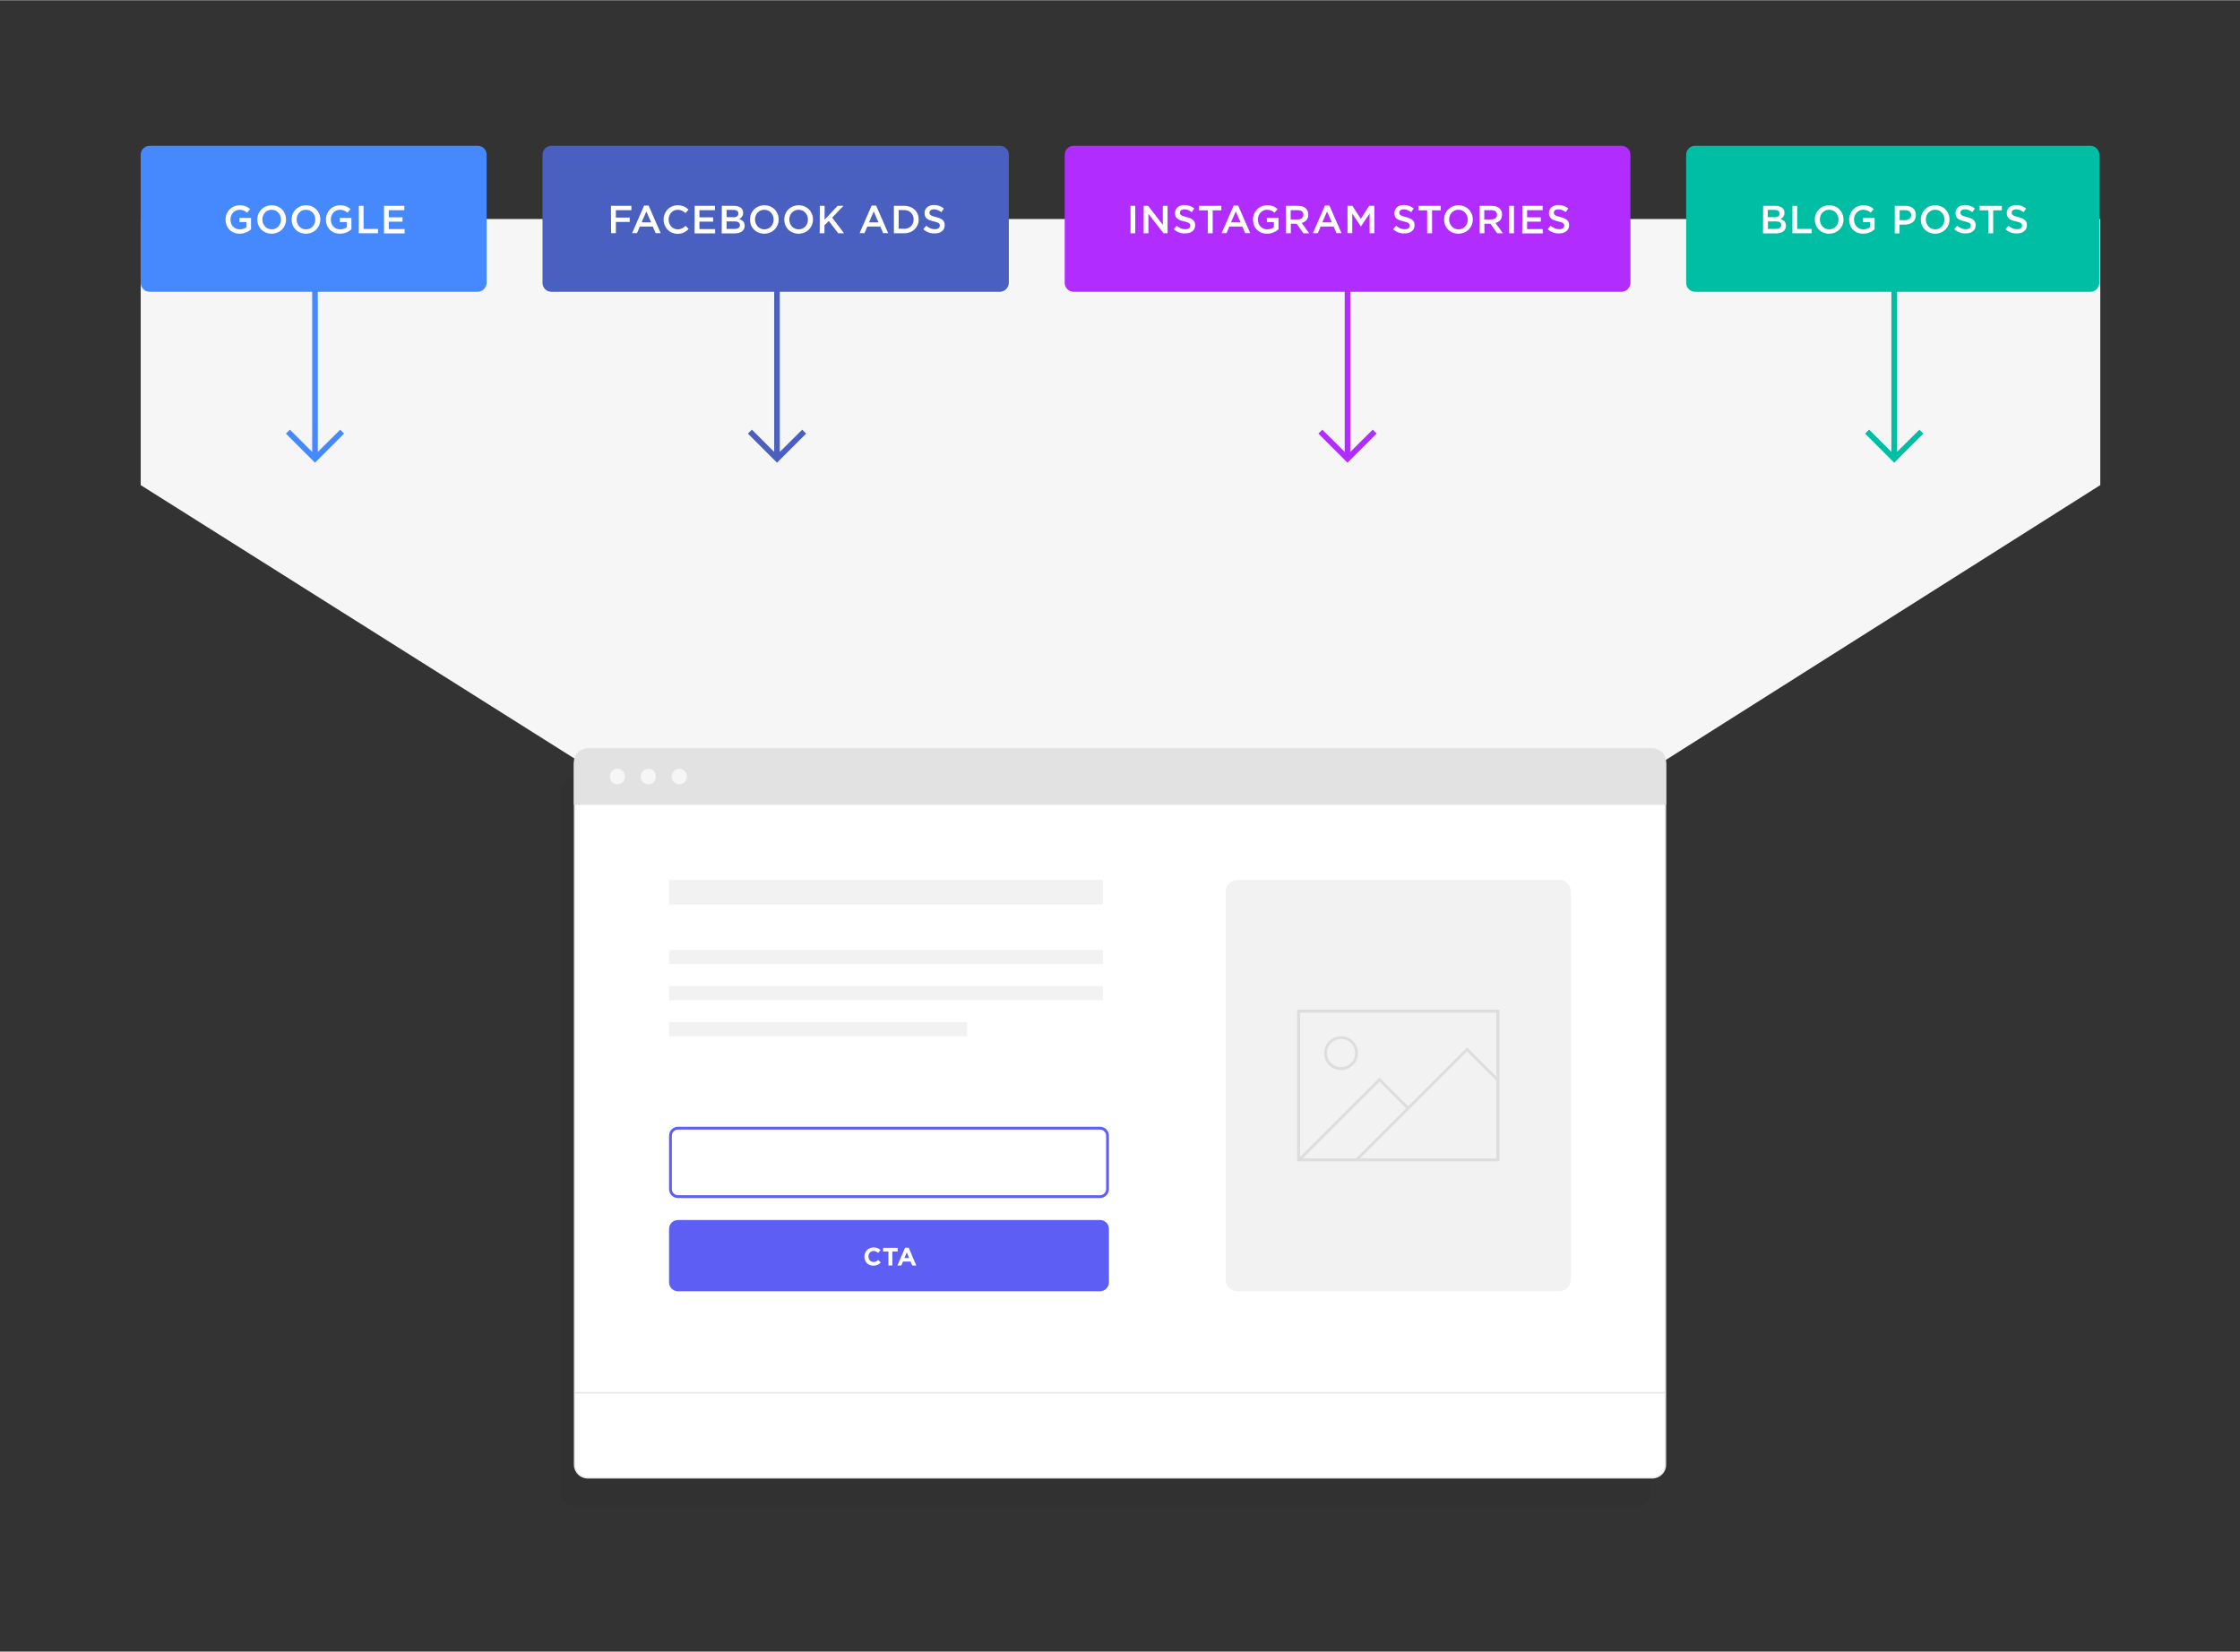 <?xml version="1.0" encoding="utf-8"?>
<!-- Generator: Adobe Illustrator 19.1.0, SVG Export Plug-In . SVG Version: 6.00 Build 0)  -->
<svg version="1.1" id="Layer_1" xmlns="http://www.w3.org/2000/svg" xmlns:xlink="http://www.w3.org/1999/xlink" x="0px" y="0px"
	 viewBox="988 -387.5 1600 1179.7" style="enable-background:new 988 -387.5 1600 1179.7;" width="1600px" height="1180px" xml:space="preserve">
<rect x="988" y="-387.5" width="1600" height="1179.7" fill="#333333" stroke="none"/>
<style type="text/css">
	.st0{fill:none;}
	.st1{fill:#F6F6F6;}
	.st2{fill:#4689FF;}
	.st3{fill:#FFFFFF;}
	.st4{fill:#00BEA4;}
	.st5{fill:#4960C1;}
	.st6{fill:#B12CFF;}
	.st7{opacity:5.000000e-002;}
	.st8{fill:#FFFFFF;stroke:#E8E8E8;stroke-miterlimit:10;}
	.st9{fill:#E2E2E2;stroke:#E2E2E2;stroke-miterlimit:10;}
	.st10{fill:#F2F2F2;}
	.st11{fill:#5D5EF4;}
	.st12{fill:#DDDDDD;}
	.st13{fill:none;stroke:#E8E8E8;stroke-miterlimit:10;}
</style>
<rect x="988" y="-387.5" class="st0" width="1600" height="1179.7"/>
<polygon class="st1" points="2488.2,-231.2 2488.2,-41.1 2178.1,155.1 1399.7,155.1 1088.5,-41.1 1088.5,-231.2 "/>
<g>
	<g>
		<g>
			<path class="st2" d="M1329.1-179.2h-234.2c-3.5,0-6.4-2.8-6.4-6.4v-91.5c0-3.5,2.8-6.4,6.4-6.4h234.3c3.5,0,6.4,2.8,6.4,6.4v91.5
				C1335.5-182.1,1332.7-179.2,1329.1-179.2z"/>
		</g>
		<g>
			<path class="st3" d="M1149.1-230.8L1149.1-230.8c0-5.5,4.2-10.2,10.1-10.2c3.4,0,5.5,1,7.5,2.7l-2.2,2.6c-1.5-1.3-3-2.1-5.5-2.1
				c-3.6,0-6.4,3.2-6.4,6.9v0.1c0,4,2.7,7,6.7,7c1.8,0,3.5-0.6,4.7-1.5v-3.7h-5v-3h8.3v8.2c-1.9,1.7-4.7,3.1-8.2,3.1
				C1153.2-220.7,1149.1-225,1149.1-230.8z"/>
			<path class="st3" d="M1171.8-230.8L1171.8-230.8c0-5.6,4.3-10.2,10.3-10.2s10.2,4.6,10.2,10.1v0.1c0,5.5-4.3,10.1-10.3,10.1
				S1171.8-225.2,1171.8-230.8z M1188.7-230.8L1188.7-230.8c0-3.9-2.8-7-6.7-7s-6.6,3.1-6.6,6.9v0.1c0,3.8,2.8,7,6.7,7
				C1186-223.8,1188.7-227,1188.7-230.8z"/>
			<path class="st3" d="M1196.3-230.8L1196.3-230.8c0-5.6,4.3-10.2,10.3-10.2s10.2,4.6,10.2,10.1v0.1c0,5.5-4.3,10.1-10.3,10.1
				S1196.3-225.2,1196.3-230.8z M1213.2-230.8L1213.2-230.8c0-3.9-2.8-7-6.7-7s-6.6,3.1-6.6,6.9v0.1c0,3.8,2.8,7,6.7,7
				C1210.5-223.8,1213.2-227,1213.2-230.8z"/>
			<path class="st3" d="M1220.8-230.8L1220.8-230.8c0-5.5,4.2-10.2,10.1-10.2c3.4,0,5.5,1,7.5,2.7l-2.2,2.6c-1.5-1.3-3-2.1-5.5-2.1
				c-3.6,0-6.4,3.2-6.4,6.9v0.1c0,4,2.7,7,6.7,7c1.8,0,3.5-0.6,4.7-1.5v-3.7h-5v-3h8.3v8.2c-1.9,1.7-4.7,3.1-8.2,3.1
				C1224.8-220.7,1220.8-225,1220.8-230.8z"/>
			<path class="st3" d="M1244.3-240.6h3.4v16.5h10.3v3.1h-13.7V-240.6L1244.3-240.6z"/>
			<path class="st3" d="M1262.3-240.6h14.5v3.1h-11.1v5.1h9.8v3.1h-9.8v5.3h11.3v3.1h-14.7V-240.6z"/>
		</g>
	</g>
	<g>
		<g>
			<path class="st4" d="M2481.1-179.2h-282.3c-3.5,0-6.4-2.8-6.4-6.4v-91.5c0-3.5,2.8-6.4,6.4-6.4h282.3c3.5,0,6.4,2.8,6.4,6.4v91.5
				C2487.5-182.1,2484.7-179.2,2481.1-179.2z"/>
		</g>
		<g>
			<path class="st3" d="M2247.4-240.6h8.8c2.2,0,4,0.6,5.1,1.7c0.9,0.9,1.3,1.9,1.3,3.2v0.1c0,2.4-1.3,3.6-2.8,4.4
				c2.3,0.8,3.9,2.1,3.9,4.8v0.1c0,3.5-2.9,5.4-7.3,5.4h-9.1L2247.4-240.6L2247.4-240.6z M2255.4-232.4c2.2,0,3.7-0.9,3.7-2.7v-0.1
				c0-1.5-1.2-2.5-3.4-2.5h-5v5.2h4.7V-232.4L2255.4-232.4z M2256.5-224.1c2.4,0,3.8-0.9,3.8-2.7v-0.1c0-1.7-1.3-2.6-4-2.6h-5.5v5.4
				H2256.5L2256.5-224.1z"/>
			<path class="st3" d="M2268.3-240.6h3.4v16.5h10.3v3.1h-13.7L2268.3-240.6L2268.3-240.6z"/>
			<path class="st3" d="M2284.3-230.8L2284.3-230.8c0-5.6,4.3-10.2,10.3-10.2s10.2,4.6,10.2,10.1v0.1c0,5.5-4.3,10.1-10.3,10.1
				S2284.3-225.2,2284.3-230.8z M2301.2-230.8L2301.2-230.8c0-3.9-2.8-7-6.7-7s-6.6,3.1-6.6,6.9v0.1c0,3.8,2.8,7,6.7,7
				C2298.5-223.8,2301.2-227,2301.2-230.8z"/>
			<path class="st3" d="M2308.8-230.8L2308.8-230.8c0-5.5,4.2-10.2,10.1-10.2c3.4,0,5.5,1,7.5,2.7l-2.2,2.6c-1.5-1.3-3-2.1-5.5-2.1
				c-3.6,0-6.4,3.2-6.4,6.9v0.1c0,4,2.7,7,6.7,7c1.8,0,3.5-0.6,4.7-1.5v-3.7h-5v-3h8.3v8.2c-1.9,1.7-4.7,3.1-8.2,3.1
				C2312.8-220.7,2308.8-225,2308.8-230.8z"/>
			<path class="st3" d="M2341.4-240.6h7.7c4.6,0,7.4,2.6,7.4,6.6v0.1c0,4.4-3.5,6.7-7.8,6.7h-3.9v6.3h-3.4V-240.6L2341.4-240.6z
				 M2348.9-230.4c2.6,0,4.2-1.5,4.2-3.5v-0.1c0-2.3-1.7-3.5-4.2-3.5h-4v7.1H2348.9z"/>
			<path class="st3" d="M2360-230.8L2360-230.8c0-5.6,4.3-10.2,10.3-10.2s10.2,4.6,10.2,10.1v0.1c0,5.5-4.3,10.1-10.3,10.1
				S2360-225.2,2360-230.8z M2376.9-230.8L2376.9-230.8c0-3.9-2.8-7-6.7-7c-3.9,0-6.6,3.1-6.6,6.9v0.1c0,3.8,2.8,7,6.7,7
				C2374.1-223.8,2376.9-227,2376.9-230.8z"/>
			<path class="st3" d="M2383.9-223.9l2.1-2.5c1.9,1.6,3.8,2.5,6.2,2.5c2.1,0,3.5-1,3.5-2.5v-0.1c0-1.4-0.8-2.2-4.4-3
				c-4.2-1-6.5-2.2-6.5-5.9v-0.1c0-3.4,2.8-5.7,6.7-5.7c2.9,0,5.1,0.9,7.1,2.5l-1.8,2.6c-1.8-1.3-3.5-2-5.3-2c-2,0-3.2,1-3.2,2.3
				v0.1c0,1.5,0.9,2.2,4.6,3.1c4.1,1,6.3,2.5,6.3,5.7v0.1c0,3.7-2.9,5.9-7,5.9C2389.1-220.7,2386.2-221.8,2383.9-223.9z"/>
			<path class="st3" d="M2408.2-237.4h-6.2v-3.2h15.9v3.2h-6.2v16.4h-3.5L2408.2-237.4L2408.2-237.4z"/>
			<path class="st3" d="M2420.5-223.9l2.1-2.5c1.9,1.6,3.8,2.5,6.2,2.5c2.1,0,3.5-1,3.5-2.5v-0.1c0-1.4-0.8-2.2-4.4-3
				c-4.2-1-6.5-2.2-6.5-5.9v-0.1c0-3.4,2.8-5.7,6.7-5.7c2.9,0,5.1,0.9,7.1,2.5l-1.8,2.6c-1.8-1.3-3.5-2-5.3-2c-2,0-3.2,1-3.2,2.3
				v0.1c0,1.5,0.9,2.2,4.6,3.1c4.1,1,6.3,2.5,6.3,5.7v0.1c0,3.7-2.9,5.9-7,5.9C2425.7-220.7,2422.9-221.8,2420.5-223.9z"/>
		</g>
	</g>
	<g>
		<g>
			<path class="st5" d="M1702.1-179.2h-320.2c-3.5,0-6.4-2.8-6.4-6.4v-91.5c0-3.5,2.8-6.4,6.4-6.4h320.3c3.5,0,6.4,2.8,6.4,6.4v91.5
				C1708.5-182.1,1705.7-179.2,1702.1-179.2z"/>
		</g>
		<g>
			<path class="st3" d="M1424.4-240.6h14.6v3.1h-11.1v5.3h9.9v3.1h-9.9v8h-3.4L1424.4-240.6L1424.4-240.6z"/>
			<path class="st3" d="M1448.1-240.8h3.2l8.6,19.7h-3.6l-2-4.7h-9.3l-2,4.7h-3.5L1448.1-240.8z M1453.1-228.8l-3.4-7.8l-3.4,7.8
				H1453.1z"/>
			<path class="st3" d="M1462-230.8L1462-230.8c0-5.6,4.2-10.2,10.1-10.2c3.6,0,5.8,1.3,7.7,3.1l-2.2,2.5c-1.6-1.5-3.2-2.4-5.5-2.4
				c-3.8,0-6.5,3.1-6.5,6.9v0.1c0,3.8,2.7,7,6.5,7c2.4,0,3.9-1,5.6-2.5l2.2,2.2c-2,2.1-4.3,3.5-8,3.5
				C1466.2-220.7,1462-225.1,1462-230.8z"/>
			<path class="st3" d="M1484.2-240.6h14.5v3.1h-11.1v5.1h9.8v3.1h-9.8v5.3h11.2v3.1h-14.7L1484.2-240.6
				C1484.1-240.6,1484.2-240.6,1484.2-240.6z"/>
			<path class="st3" d="M1503.6-240.6h8.8c2.2,0,4,0.6,5.1,1.7c0.9,0.9,1.3,1.9,1.3,3.2v0.1c0,2.4-1.3,3.6-2.8,4.4
				c2.3,0.8,3.9,2.1,3.9,4.8v0.1c0,3.5-2.9,5.4-7.3,5.4h-9.1L1503.6-240.6L1503.6-240.6z M1511.7-232.4c2.2,0,3.7-0.9,3.7-2.7v-0.1
				c0-1.5-1.2-2.5-3.4-2.5h-5v5.2h4.7V-232.4z M1512.7-224.1c2.4,0,3.8-0.9,3.8-2.7v-0.1c0-1.7-1.3-2.6-4-2.6h-5.5v5.4H1512.7
				L1512.7-224.1z"/>
			<path class="st3" d="M1523.7-230.8L1523.7-230.8c0-5.6,4.3-10.2,10.3-10.2s10.2,4.6,10.2,10.1v0.1c0,5.5-4.3,10.1-10.3,10.1
				S1523.7-225.2,1523.7-230.8z M1540.6-230.8L1540.6-230.8c0-3.9-2.8-7-6.7-7c-3.9,0-6.6,3.1-6.6,6.9v0.1c0,3.8,2.8,7,6.7,7
				S1540.6-227,1540.6-230.8z"/>
			<path class="st3" d="M1548.2-230.8L1548.2-230.8c0-5.6,4.3-10.2,10.3-10.2s10.2,4.6,10.2,10.1v0.1c0,5.5-4.3,10.1-10.3,10.1
				S1548.2-225.2,1548.2-230.8z M1565.1-230.8L1565.1-230.8c0-3.9-2.8-7-6.7-7c-3.9,0-6.6,3.1-6.6,6.9v0.1c0,3.8,2.8,7,6.7,7
				S1565.1-227,1565.1-230.8z"/>
			<path class="st3" d="M1573.6-240.6h3.4v9.9l9.3-9.9h4.2l-8.1,8.4l8.5,11.2h-4.2l-6.7-8.8l-3.1,3.1v5.7h-3.4L1573.6-240.6
				L1573.6-240.6z"/>
			<path class="st3" d="M1610.6-240.8h3.2l8.6,19.7h-3.6l-2-4.7h-9.3l-2,4.7h-3.5L1610.6-240.8z M1615.5-228.8l-3.4-7.8l-3.4,7.8
				H1615.5z"/>
			<path class="st3" d="M1626.5-240.6h7.3c6.2,0,10.4,4.2,10.4,9.7v0.1c0,5.5-4.3,9.8-10.4,9.8h-7.3V-240.6z M1633.8-224.2
				c4.1,0,6.8-2.8,6.8-6.6v-0.1c0-3.8-2.7-6.7-6.8-6.7h-3.9v13.3L1633.8-224.2L1633.8-224.2z"/>
			<path class="st3" d="M1647.5-223.9l2.1-2.5c1.9,1.6,3.8,2.5,6.2,2.5c2.1,0,3.5-1,3.5-2.5v-0.1c0-1.4-0.8-2.2-4.4-3
				c-4.2-1-6.5-2.2-6.5-5.9v-0.1c0-3.4,2.8-5.7,6.7-5.7c2.9,0,5.1,0.9,7.1,2.5l-1.8,2.6c-1.8-1.3-3.5-2-5.3-2c-2,0-3.2,1-3.2,2.3
				v0.1c0,1.5,0.9,2.2,4.6,3.1c4.1,1,6.3,2.5,6.3,5.7v0.1c0,3.7-2.9,5.9-7,5.9C1652.7-220.7,1649.8-221.8,1647.5-223.9z"/>
		</g>
	</g>
	<g>
		<g>
			<path class="st6" d="M2146.1-179.2h-391.2c-3.5,0-6.4-2.8-6.4-6.4v-91.5c0-3.5,2.8-6.4,6.4-6.4h391.3c3.5,0,6.4,2.8,6.4,6.4v91.5
				C2152.5-182.1,2149.7-179.2,2146.1-179.2z"/>
		</g>
		<g>
			<path class="st3" d="M1795.5-240.6h3.4v19.6h-3.4V-240.6z"/>
			<path class="st3" d="M1804.9-240.6h3.2l10.5,13.6v-13.6h3.4v19.6h-2.9l-10.8-13.9v13.9h-3.4L1804.9-240.6L1804.9-240.6z"/>
			<path class="st3" d="M1826.4-223.9l2.1-2.5c1.9,1.6,3.8,2.5,6.2,2.5c2.1,0,3.5-1,3.5-2.5v-0.1c0-1.4-0.8-2.2-4.4-3
				c-4.2-1-6.5-2.2-6.5-5.9v-0.1c0-3.4,2.8-5.7,6.7-5.7c2.9,0,5.1,0.9,7.1,2.5l-1.8,2.6c-1.8-1.3-3.5-2-5.3-2c-2,0-3.2,1-3.2,2.3
				v0.1c0,1.5,0.9,2.2,4.6,3.1c4.1,1,6.3,2.5,6.3,5.7v0.1c0,3.7-2.9,5.9-7,5.9C1831.6-220.7,1828.8-221.8,1826.4-223.9z"/>
			<path class="st3" d="M1850.7-237.4h-6.2v-3.2h15.9v3.2h-6.2v16.4h-3.5L1850.7-237.4L1850.7-237.4z"/>
			<path class="st3" d="M1869.2-240.8h3.2l8.6,19.7h-3.6l-2-4.7h-9.3l-2,4.7h-3.5L1869.2-240.8z M1874.1-228.8l-3.4-7.8l-3.4,7.8
				H1874.1z"/>
			<path class="st3" d="M1883-230.8L1883-230.8c0-5.5,4.2-10.2,10.1-10.2c3.4,0,5.5,1,7.5,2.7l-2.2,2.6c-1.5-1.3-3-2.1-5.5-2.1
				c-3.6,0-6.4,3.2-6.4,6.9v0.1c0,4,2.7,7,6.7,7c1.8,0,3.5-0.6,4.7-1.5v-3.7h-5v-3h8.3v8.2c-1.9,1.7-4.7,3.1-8.2,3.1
				C1887-220.7,1883-225,1883-230.8z"/>
			<path class="st3" d="M1906.5-240.6h8.7c2.5,0,4.4,0.7,5.7,2c1,1.1,1.6,2.5,1.6,4.2v0.1c0,3.2-1.9,5.2-4.7,5.9l5.3,7.4h-4.1
				l-4.8-6.8h-4.2v6.8h-3.4L1906.5-240.6L1906.5-240.6z M1915-230.9c2.5,0,4-1.3,4-3.3v-0.1c0-2.1-1.5-3.2-4.1-3.2h-5v6.6H1915z"/>
			<path class="st3" d="M1934.4-240.8h3.2l8.6,19.7h-3.6l-2-4.7h-9.3l-2,4.7h-3.5L1934.4-240.8z M1939.3-228.8l-3.4-7.8l-3.4,7.8
				H1939.3z"/>
			<path class="st3" d="M1950.3-240.6h3.7l6,9.3l6-9.3h3.7v19.6h-3.4v-14.1l-6.2,9.2h-0.1l-6.1-9.2v14h-3.4v-19.5H1950.3z"/>
			<path class="st3" d="M1983.1-223.9l2.1-2.5c1.9,1.6,3.8,2.5,6.2,2.5c2.1,0,3.5-1,3.5-2.5v-0.1c0-1.4-0.8-2.2-4.4-3
				c-4.2-1-6.5-2.2-6.5-5.9v-0.1c0-3.4,2.8-5.7,6.7-5.7c2.9,0,5.1,0.9,7.1,2.5l-1.8,2.6c-1.8-1.3-3.5-2-5.3-2c-2,0-3.2,1-3.2,2.3
				v0.1c0,1.5,0.9,2.2,4.6,3.1c4.1,1,6.3,2.5,6.3,5.7v0.1c0,3.7-2.9,5.9-7,5.9C1988.2-220.7,1985.4-221.8,1983.1-223.9z"/>
			<path class="st3" d="M2007.4-237.4h-6.2v-3.2h15.9v3.2h-6.2v16.4h-3.5L2007.4-237.4L2007.4-237.4z"/>
			<path class="st3" d="M2019.5-230.8L2019.5-230.8c0-5.6,4.3-10.2,10.3-10.2s10.2,4.6,10.2,10.1v0.1c0,5.5-4.3,10.1-10.3,10.1
				S2019.5-225.2,2019.5-230.8z M2036.4-230.8L2036.4-230.8c0-3.9-2.8-7-6.7-7c-3.9,0-6.6,3.1-6.6,6.9v0.1c0,3.8,2.8,7,6.7,7
				S2036.4-227,2036.4-230.8z"/>
			<path class="st3" d="M2044.9-240.6h8.7c2.5,0,4.4,0.7,5.7,2c1,1.1,1.6,2.5,1.6,4.2v0.1c0,3.2-1.9,5.2-4.7,5.9l5.3,7.4h-4.1
				l-4.8-6.8h-4.3v6.8h-3.4L2044.9-240.6L2044.9-240.6z M2053.3-230.9c2.5,0,4-1.3,4-3.3v-0.1c0-2.1-1.5-3.2-4.1-3.2h-5v6.6H2053.3z
				"/>
			<path class="st3" d="M2066-240.6h3.4v19.6h-3.4V-240.6z"/>
			<path class="st3" d="M2075.4-240.6h14.5v3.1h-11.1v5.1h9.8v3.1h-9.8v5.3h11.2v3.1h-14.7L2075.4-240.6L2075.4-240.6z"/>
			<path class="st3" d="M2093.5-223.9l2.1-2.5c1.9,1.6,3.8,2.5,6.2,2.5c2.1,0,3.5-1,3.5-2.5v-0.1c0-1.4-0.8-2.2-4.4-3
				c-4.2-1-6.5-2.2-6.5-5.9v-0.1c0-3.4,2.8-5.7,6.7-5.7c2.9,0,5.1,0.9,7.1,2.5l-1.8,2.6c-1.8-1.3-3.5-2-5.3-2c-2,0-3.2,1-3.2,2.3
				v0.1c0,1.5,0.9,2.2,4.6,3.1c4.1,1,6.3,2.5,6.3,5.7v0.1c0,3.7-2.9,5.9-7,5.9C2098.7-220.7,2095.9-221.8,2093.5-223.9z"/>
		</g>
	</g>
</g>
<g>
	<g>
		<g>
			<g class="st7">
				<g>
					<path d="M2158.2,688.1h-760.4c-5.2,0-9.4-4.2-9.4-9.4V178.9c0-6.3,5.1-11.5,11.5-11.5h756.2c6.3,0,11.5,5.1,11.5,11.5v499.9
						C2167.6,684,2163.4,688.1,2158.2,688.1z"/>
				</g>
			</g>
			<g>
				<path class="st8" d="M2168.2,668.1h-760.4c-5.2,0-9.4-4.2-9.4-9.4V158.9c0-6.3,5.1-11.5,11.5-11.5h756.2
					c6.3,0,11.5,5.1,11.5,11.5v499.9C2177.6,664,2173.4,668.1,2168.2,668.1z"/>
			</g>
			<g>
				<path class="st9" d="M2177.6,186.8h-779.2v-30c0-5.2,4.2-9.4,9.4-9.4h760.4c5.2,0,9.4,4.2,9.4,9.4V186.8L2177.6,186.8z"/>
			</g>
		</g>
		<g>
			<g>
				<g>
					<ellipse class="st1" cx="1473.2" cy="167.1" rx="5.4" ry="5.6"/>
				</g>
				<g>
					<ellipse class="st1" cx="1451.1" cy="167.1" rx="5.4" ry="5.6"/>
				</g>
				<g>
					<ellipse class="st1" cx="1429" cy="167.1" rx="5.4" ry="5.6"/>
				</g>
			</g>
		</g>
	</g>
	<g>
		<g>
			<rect x="1465.9" y="291" class="st10" width="309.9" height="10.1"/>
		</g>
		<g>
			<rect x="1465.9" y="342.6" class="st10" width="212.9" height="10.1"/>
		</g>
		<g>
			<rect x="1465.9" y="316.8" class="st10" width="309.9" height="10.1"/>
		</g>
		<g>
			<rect x="1465.9" y="241" class="st10" width="309.9" height="17.5"/>
		</g>
	</g>
	<g>
		<g>
			<path class="st11" d="M1773.7,534.8h-301.4c-3.5,0-6.4-2.8-6.4-6.4v-38.1c0-3.5,2.8-6.4,6.4-6.4h301.4c3.5,0,6.4,2.8,6.4,6.4v38
				C1780.1,532,1777.2,534.8,1773.7,534.8z"/>
		</g>
		<g>
			<path class="st3" d="M1605.4,510.1L1605.4,510.1c0-3.6,2.7-6.6,6.6-6.6c2.4,0,3.8,0.8,5,1.9l-1.8,2c-1-0.9-2-1.4-3.2-1.4
				c-2.1,0-3.7,1.8-3.7,3.9l0,0c0,2.2,1.5,4,3.7,4c1.4,0,2.3-0.6,3.3-1.5l1.8,1.8c-1.3,1.4-2.7,2.3-5.2,2.3
				C1608.1,516.6,1605.4,513.8,1605.4,510.1z"/>
			<path class="st3" d="M1622.6,506.4h-3.8v-2.6h10.4v2.6h-3.8v10h-2.8L1622.6,506.4L1622.6,506.4z"/>
			<path class="st3" d="M1634.5,503.7h2.6l5.4,12.7h-2.9l-1.2-2.8h-5.4l-1.2,2.8h-2.8L1634.5,503.7z M1637.4,511.1l-1.7-4.1
				l-1.7,4.1H1637.4z"/>
		</g>
	</g>
	<g>
		<g>
			<path class="st10" d="M2101.6,534.8H1872c-4.7,0-8.5-3.8-8.5-8.5V249.5c0-4.7,3.8-8.5,8.5-8.5h229.6c4.7,0,8.5,3.8,8.5,8.5v276.8
				C2110.1,531,2106.3,534.8,2101.6,534.8z"/>
		</g>
		<g>
			<g>
				<path class="st12" d="M2058.9,441.9h-144.3V333.7h144.3V441.9z M1916.6,439.9h140.3V335.7h-140.3V439.9z"/>
			</g>
			<g>
				<path class="st12" d="M2058.9,441.9h-144.3V333.7h144.3V441.9z M1916.6,439.9h140.3V335.7h-140.3V439.9z"/>
			</g>
			<g>
				<polygon class="st12" points="1957.7,441.6 1956.3,440.2 2035.9,360.6 2058.7,383.3 2057.2,384.7 2035.9,363.4 				"/>
			</g>
			<g>
				<polygon class="st12" points="1916.6,441.8 1915.1,440.4 1973.4,382.2 1994.5,403.3 1993.1,404.8 1973.4,385 				"/>
			</g>
			<g>
				<path class="st12" d="M1945.9,376.8c-6.7,0-12.1-5.4-12.1-12.1s5.4-12.1,12.1-12.1s12.1,5.4,12.1,12.1
					S1952.5,376.8,1945.9,376.8z M1945.9,354.5c-5.6,0-10.1,4.5-10.1,10.1s4.5,10.1,10.1,10.1s10.1-4.5,10.1-10.1
					S1951.4,354.5,1945.9,354.5z"/>
			</g>
		</g>
	</g>
	<g>
		<g>
			<path class="st11" d="M1773.7,419.3c2.4,0,4.4,2,4.4,4.4v38.1c0,2.4-2,4.4-4.4,4.4h-301.4c-2.4,0-4.4-2-4.4-4.4v-38.1
				c0-2.4,2-4.4,4.4-4.4H1773.7 M1773.7,417.3h-301.4c-3.5,0-6.4,2.8-6.4,6.4v38.1c0,3.5,2.8,6.4,6.4,6.4h301.4
				c3.5,0,6.4-2.8,6.4-6.4v-38.1C1780.1,420.1,1777.2,417.3,1773.7,417.3L1773.7,417.3z"/>
		</g>
	</g>
	<line class="st13" x1="1398.4" y1="607.3" x2="2177.6" y2="607.3"/>
</g>
<polygon class="st2" points="1233.8,-77.9 1231,-80.7 1215,-64.8 1215,-189.2 1211,-189.2 1211,-64.8 1195.1,-80.7 1192.2,-77.9 
	1213,-57.1 "/>
<polygon class="st5" points="1563.8,-77.9 1561,-80.7 1545,-64.8 1545,-189.2 1541,-189.2 1541,-64.8 1525.1,-80.7 1522.2,-77.9 
	1543,-57.1 "/>
<polygon class="st6" points="1971.3,-77.9 1968.5,-80.7 1952.5,-64.8 1952.5,-189.2 1948.5,-189.2 1948.5,-64.8 1932.5,-80.7 
	1929.7,-77.9 1950.5,-57.1 "/>
<polygon class="st4" points="2361.8,-77.9 2359,-80.7 2343,-64.8 2343,-189.2 2339,-189.2 2339,-64.8 2323.1,-80.7 2320.2,-77.9 
	2341,-57.1 "/>
</svg>
